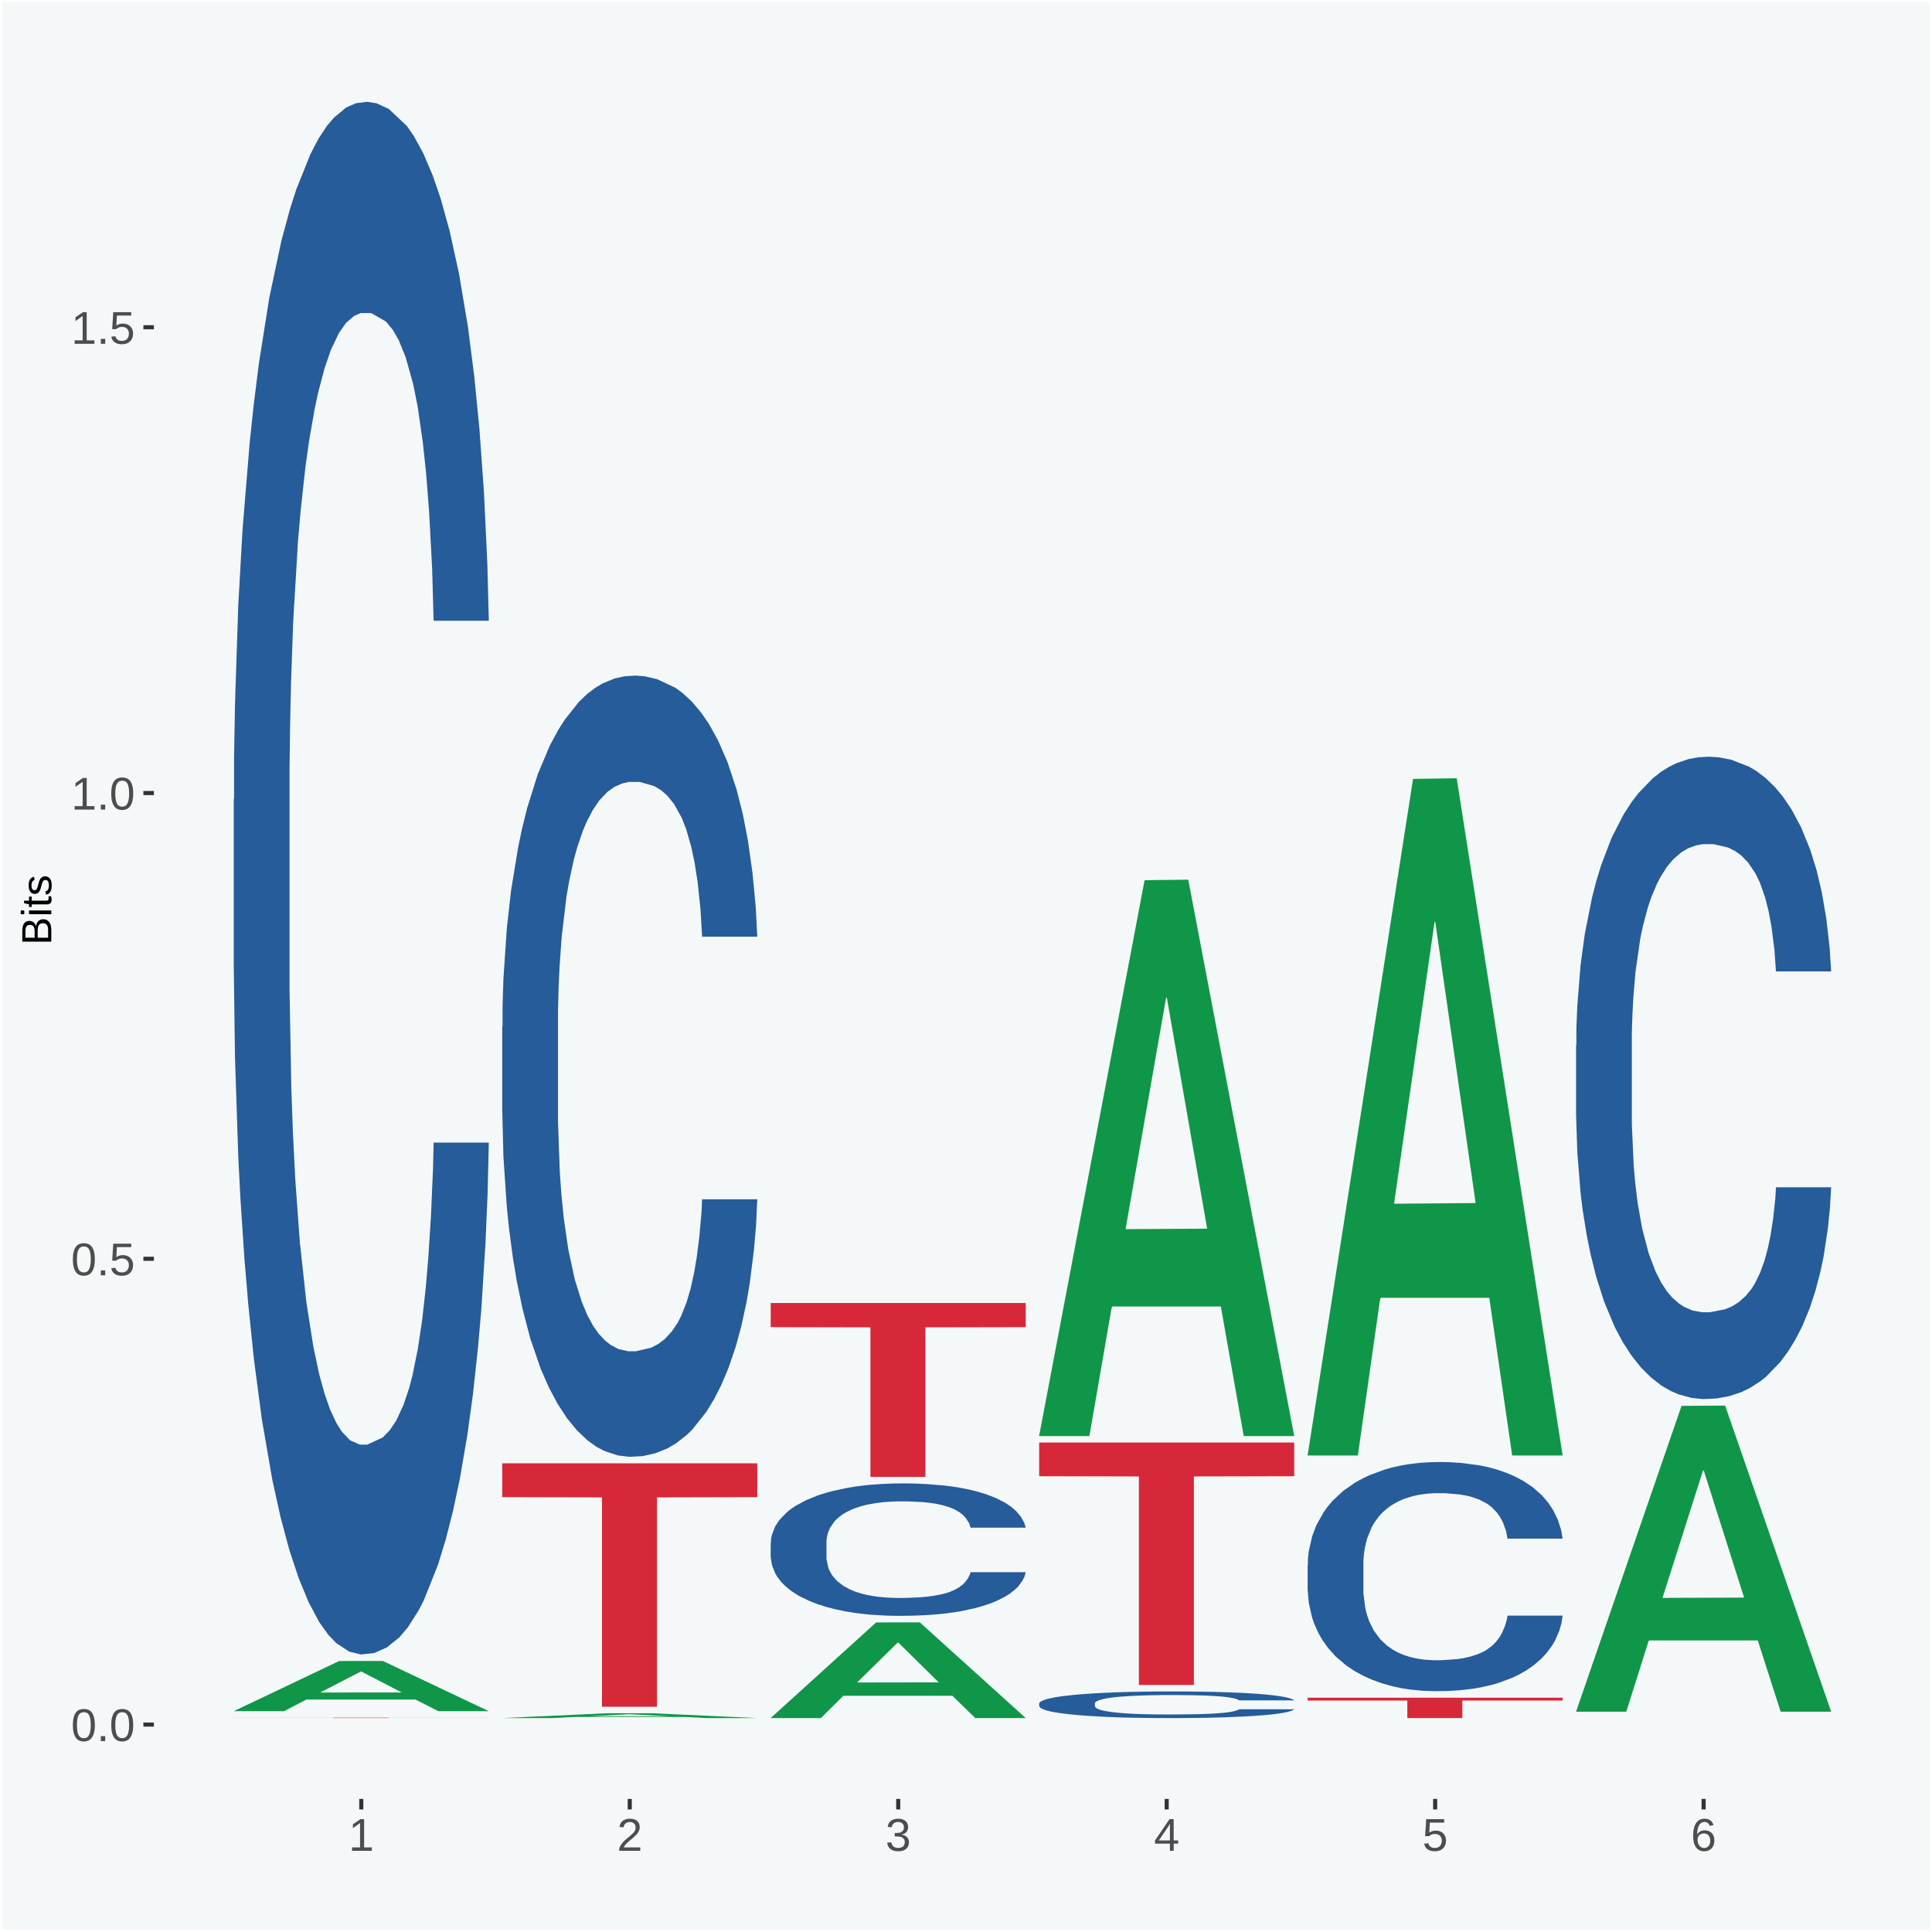 <?xml version="1.0" encoding="UTF-8"?>
<svg xmlns="http://www.w3.org/2000/svg" xmlns:xlink="http://www.w3.org/1999/xlink" width="504pt" height="504pt" viewBox="0 0 504 504" version="1.1">
<defs>
<g>
<symbol overflow="visible" id="glyph0-0">
<path style="stroke:none;" d="M 0.406 0 L 0.406 -8 L 3.594 -8 L 3.594 0 Z M 0.797 -0.406 L 3.188 -0.406 L 3.188 -7.594 L 0.797 -7.594 Z M 0.797 -0.406 "/>
</symbol>
<symbol overflow="visible" id="glyph0-1">
<path style="stroke:none;" d="M 6.203 -4.125 C 6.203 -3.332 6.125 -2.664 5.969 -2.125 C 5.82 -1.582 5.617 -1.145 5.359 -0.812 C 5.098 -0.477 4.789 -0.238 4.438 -0.094 C 4.094 0.051 3.723 0.125 3.328 0.125 C 2.922 0.125 2.539 0.051 2.188 -0.094 C 1.844 -0.238 1.539 -0.477 1.281 -0.812 C 1.031 -1.145 0.832 -1.582 0.688 -2.125 C 0.539 -2.664 0.469 -3.332 0.469 -4.125 C 0.469 -4.957 0.539 -5.645 0.688 -6.188 C 0.832 -6.738 1.035 -7.176 1.297 -7.5 C 1.555 -7.82 1.859 -8.047 2.203 -8.172 C 2.555 -8.305 2.941 -8.375 3.359 -8.375 C 3.754 -8.375 4.125 -8.305 4.469 -8.172 C 4.812 -8.047 5.113 -7.82 5.375 -7.5 C 5.633 -7.176 5.836 -6.738 5.984 -6.188 C 6.129 -5.645 6.203 -4.957 6.203 -4.125 Z M 5.141 -4.125 C 5.141 -4.781 5.098 -5.328 5.016 -5.766 C 4.941 -6.203 4.828 -6.551 4.672 -6.812 C 4.516 -7.07 4.328 -7.254 4.109 -7.359 C 3.891 -7.473 3.641 -7.531 3.359 -7.531 C 3.055 -7.531 2.789 -7.473 2.562 -7.359 C 2.344 -7.254 2.156 -7.07 2 -6.812 C 1.844 -6.551 1.723 -6.203 1.641 -5.766 C 1.566 -5.328 1.531 -4.781 1.531 -4.125 C 1.531 -3.5 1.57 -2.969 1.656 -2.531 C 1.738 -2.094 1.852 -1.742 2 -1.484 C 2.156 -1.223 2.344 -1.035 2.562 -0.922 C 2.789 -0.805 3.047 -0.75 3.328 -0.75 C 3.609 -0.75 3.859 -0.805 4.078 -0.922 C 4.305 -1.035 4.492 -1.223 4.641 -1.484 C 4.797 -1.742 4.914 -2.094 5 -2.531 C 5.094 -2.969 5.141 -3.5 5.141 -4.125 Z M 5.141 -4.125 "/>
</symbol>
<symbol overflow="visible" id="glyph0-2">
<path style="stroke:none;" d="M 1.094 0 L 1.094 -1.281 L 2.234 -1.281 L 2.234 0 Z M 1.094 0 "/>
</symbol>
<symbol overflow="visible" id="glyph0-3">
<path style="stroke:none;" d="M 6.172 -2.688 C 6.172 -2.27 6.109 -1.891 5.984 -1.547 C 5.859 -1.203 5.672 -0.906 5.422 -0.656 C 5.18 -0.414 4.879 -0.223 4.516 -0.078 C 4.148 0.055 3.723 0.125 3.234 0.125 C 2.805 0.125 2.43 0.07 2.109 -0.031 C 1.785 -0.133 1.508 -0.273 1.281 -0.453 C 1.062 -0.629 0.883 -0.836 0.75 -1.078 C 0.625 -1.316 0.535 -1.57 0.484 -1.844 L 1.547 -1.969 C 1.586 -1.812 1.645 -1.66 1.719 -1.516 C 1.801 -1.367 1.91 -1.238 2.047 -1.125 C 2.18 -1.008 2.348 -0.914 2.547 -0.844 C 2.742 -0.781 2.984 -0.75 3.266 -0.75 C 3.535 -0.75 3.781 -0.789 4 -0.875 C 4.227 -0.957 4.422 -1.078 4.578 -1.234 C 4.734 -1.398 4.852 -1.602 4.938 -1.844 C 5.031 -2.082 5.078 -2.359 5.078 -2.672 C 5.078 -2.922 5.035 -3.148 4.953 -3.359 C 4.867 -3.578 4.75 -3.766 4.594 -3.922 C 4.445 -4.078 4.258 -4.195 4.031 -4.281 C 3.812 -4.363 3.562 -4.406 3.281 -4.406 C 3.113 -4.406 2.953 -4.391 2.797 -4.359 C 2.648 -4.328 2.516 -4.285 2.391 -4.234 C 2.266 -4.18 2.148 -4.117 2.047 -4.047 C 1.941 -3.973 1.844 -3.895 1.75 -3.812 L 0.719 -3.812 L 1 -8.25 L 5.688 -8.25 L 5.688 -7.359 L 1.953 -7.359 L 1.797 -4.734 C 1.984 -4.879 2.219 -5.004 2.5 -5.109 C 2.781 -5.211 3.113 -5.266 3.5 -5.266 C 3.914 -5.266 4.285 -5.203 4.609 -5.078 C 4.941 -4.953 5.223 -4.773 5.453 -4.547 C 5.68 -4.316 5.859 -4.047 5.984 -3.734 C 6.109 -3.422 6.172 -3.07 6.172 -2.688 Z M 6.172 -2.688 "/>
</symbol>
<symbol overflow="visible" id="glyph0-4">
<path style="stroke:none;" d="M 0.922 0 L 0.922 -0.891 L 3.016 -0.891 L 3.016 -7.25 L 1.156 -5.922 L 1.156 -6.922 L 3.109 -8.25 L 4.078 -8.25 L 4.078 -0.891 L 6.094 -0.891 L 6.094 0 Z M 0.922 0 "/>
</symbol>
<symbol overflow="visible" id="glyph0-5">
<path style="stroke:none;" d="M 0.609 0 L 0.609 -0.75 C 0.805 -1.207 1.047 -1.609 1.328 -1.953 C 1.617 -2.305 1.922 -2.625 2.234 -2.906 C 2.555 -3.188 2.867 -3.445 3.172 -3.688 C 3.484 -3.938 3.766 -4.18 4.016 -4.422 C 4.266 -4.66 4.469 -4.91 4.625 -5.172 C 4.781 -5.441 4.859 -5.742 4.859 -6.078 C 4.859 -6.316 4.82 -6.523 4.75 -6.703 C 4.676 -6.879 4.57 -7.023 4.438 -7.141 C 4.312 -7.266 4.156 -7.359 3.969 -7.422 C 3.781 -7.484 3.578 -7.516 3.359 -7.516 C 3.141 -7.516 2.938 -7.484 2.75 -7.422 C 2.57 -7.367 2.41 -7.281 2.266 -7.156 C 2.117 -7.039 2 -6.895 1.906 -6.719 C 1.812 -6.551 1.754 -6.352 1.734 -6.125 L 0.656 -6.219 C 0.688 -6.508 0.766 -6.785 0.891 -7.047 C 1.023 -7.316 1.203 -7.551 1.422 -7.75 C 1.648 -7.945 1.922 -8.098 2.234 -8.203 C 2.555 -8.316 2.93 -8.375 3.359 -8.375 C 3.766 -8.375 4.125 -8.328 4.438 -8.234 C 4.758 -8.141 5.031 -7.992 5.25 -7.797 C 5.477 -7.609 5.648 -7.375 5.766 -7.094 C 5.879 -6.812 5.938 -6.488 5.938 -6.125 C 5.938 -5.844 5.883 -5.578 5.781 -5.328 C 5.688 -5.078 5.555 -4.836 5.391 -4.609 C 5.223 -4.379 5.031 -4.16 4.812 -3.953 C 4.594 -3.742 4.363 -3.535 4.125 -3.328 C 3.895 -3.129 3.656 -2.93 3.406 -2.734 C 3.164 -2.535 2.938 -2.336 2.719 -2.141 C 2.508 -1.941 2.32 -1.738 2.156 -1.531 C 1.988 -1.332 1.859 -1.117 1.766 -0.891 L 6.078 -0.891 L 6.078 0 Z M 0.609 0 "/>
</symbol>
<symbol overflow="visible" id="glyph0-6">
<path style="stroke:none;" d="M 6.141 -2.281 C 6.141 -1.906 6.078 -1.566 5.953 -1.266 C 5.836 -0.973 5.66 -0.723 5.422 -0.516 C 5.18 -0.305 4.883 -0.145 4.531 -0.031 C 4.188 0.07 3.789 0.125 3.344 0.125 C 2.832 0.125 2.398 0.062 2.047 -0.062 C 1.703 -0.195 1.414 -0.367 1.188 -0.578 C 0.957 -0.785 0.785 -1.02 0.672 -1.281 C 0.566 -1.551 0.492 -1.832 0.453 -2.125 L 1.547 -2.219 C 1.578 -2 1.633 -1.801 1.719 -1.625 C 1.801 -1.445 1.914 -1.289 2.062 -1.156 C 2.207 -1.031 2.383 -0.93 2.594 -0.859 C 2.801 -0.785 3.051 -0.75 3.344 -0.75 C 3.875 -0.75 4.289 -0.879 4.594 -1.141 C 4.895 -1.41 5.047 -1.801 5.047 -2.312 C 5.047 -2.613 4.977 -2.859 4.844 -3.047 C 4.707 -3.234 4.539 -3.379 4.344 -3.484 C 4.145 -3.586 3.926 -3.656 3.688 -3.688 C 3.445 -3.727 3.227 -3.75 3.031 -3.75 L 2.438 -3.75 L 2.438 -4.656 L 3.016 -4.656 C 3.211 -4.656 3.414 -4.676 3.625 -4.719 C 3.844 -4.758 4.039 -4.832 4.219 -4.938 C 4.395 -5.051 4.539 -5.195 4.656 -5.375 C 4.77 -5.562 4.828 -5.797 4.828 -6.078 C 4.828 -6.523 4.695 -6.875 4.438 -7.125 C 4.188 -7.383 3.801 -7.516 3.281 -7.516 C 2.82 -7.516 2.445 -7.395 2.156 -7.156 C 1.875 -6.914 1.707 -6.578 1.656 -6.141 L 0.594 -6.234 C 0.633 -6.598 0.734 -6.91 0.891 -7.172 C 1.047 -7.441 1.242 -7.664 1.484 -7.844 C 1.734 -8.02 2.008 -8.148 2.312 -8.234 C 2.625 -8.328 2.953 -8.375 3.297 -8.375 C 3.754 -8.375 4.148 -8.316 4.484 -8.203 C 4.816 -8.086 5.086 -7.93 5.297 -7.734 C 5.516 -7.535 5.672 -7.301 5.766 -7.031 C 5.867 -6.77 5.922 -6.488 5.922 -6.188 C 5.922 -5.945 5.883 -5.723 5.812 -5.516 C 5.75 -5.305 5.645 -5.113 5.5 -4.938 C 5.363 -4.77 5.188 -4.625 4.969 -4.5 C 4.75 -4.383 4.488 -4.297 4.188 -4.234 L 4.188 -4.219 C 4.52 -4.176 4.805 -4.098 5.047 -3.984 C 5.297 -3.867 5.5 -3.723 5.656 -3.547 C 5.82 -3.379 5.941 -3.188 6.016 -2.969 C 6.098 -2.75 6.141 -2.52 6.141 -2.281 Z M 6.141 -2.281 "/>
</symbol>
<symbol overflow="visible" id="glyph0-7">
<path style="stroke:none;" d="M 5.156 -1.875 L 5.156 0 L 4.172 0 L 4.172 -1.875 L 0.281 -1.875 L 0.281 -2.688 L 4.062 -8.25 L 5.156 -8.25 L 5.156 -2.703 L 6.328 -2.703 L 6.328 -1.875 Z M 4.172 -7.062 C 4.16 -7.039 4.141 -7.004 4.109 -6.953 C 4.078 -6.898 4.039 -6.836 4 -6.766 C 3.957 -6.691 3.914 -6.617 3.875 -6.547 C 3.844 -6.473 3.812 -6.414 3.781 -6.375 L 1.656 -3.25 C 1.633 -3.219 1.602 -3.176 1.562 -3.125 C 1.531 -3.07 1.492 -3.02 1.453 -2.969 C 1.422 -2.914 1.383 -2.863 1.344 -2.812 C 1.301 -2.77 1.27 -2.734 1.25 -2.703 L 4.172 -2.703 Z M 4.172 -7.062 "/>
</symbol>
<symbol overflow="visible" id="glyph0-8">
<path style="stroke:none;" d="M 6.141 -2.703 C 6.141 -2.285 6.082 -1.906 5.969 -1.562 C 5.852 -1.219 5.68 -0.922 5.453 -0.672 C 5.234 -0.422 4.957 -0.223 4.625 -0.078 C 4.289 0.055 3.91 0.125 3.484 0.125 C 3.004 0.125 2.582 0.031 2.219 -0.156 C 1.863 -0.344 1.566 -0.609 1.328 -0.953 C 1.086 -1.297 0.906 -1.719 0.781 -2.219 C 0.664 -2.727 0.609 -3.301 0.609 -3.938 C 0.609 -4.676 0.676 -5.32 0.812 -5.875 C 0.945 -6.426 1.141 -6.883 1.391 -7.25 C 1.648 -7.625 1.961 -7.906 2.328 -8.094 C 2.691 -8.281 3.102 -8.375 3.562 -8.375 C 3.844 -8.375 4.102 -8.344 4.344 -8.281 C 4.594 -8.227 4.816 -8.133 5.016 -8 C 5.223 -7.875 5.398 -7.703 5.547 -7.484 C 5.703 -7.273 5.828 -7.016 5.922 -6.703 L 4.906 -6.516 C 4.801 -6.867 4.629 -7.125 4.391 -7.281 C 4.148 -7.445 3.867 -7.531 3.547 -7.531 C 3.266 -7.531 3.004 -7.457 2.766 -7.312 C 2.535 -7.176 2.336 -6.973 2.172 -6.703 C 2.004 -6.43 1.875 -6.086 1.781 -5.672 C 1.695 -5.266 1.656 -4.789 1.656 -4.25 C 1.852 -4.602 2.125 -4.875 2.469 -5.062 C 2.812 -5.25 3.207 -5.344 3.656 -5.344 C 4.031 -5.344 4.367 -5.281 4.672 -5.156 C 4.984 -5.031 5.25 -4.852 5.469 -4.625 C 5.688 -4.406 5.852 -4.129 5.969 -3.797 C 6.082 -3.473 6.141 -3.109 6.141 -2.703 Z M 5.078 -2.656 C 5.078 -2.938 5.039 -3.191 4.969 -3.422 C 4.895 -3.66 4.785 -3.859 4.641 -4.016 C 4.504 -4.18 4.332 -4.305 4.125 -4.391 C 3.926 -4.484 3.688 -4.531 3.406 -4.531 C 3.219 -4.531 3.023 -4.5 2.828 -4.438 C 2.629 -4.383 2.453 -4.289 2.297 -4.156 C 2.141 -4.031 2.008 -3.863 1.906 -3.656 C 1.812 -3.457 1.766 -3.207 1.766 -2.906 C 1.766 -2.602 1.801 -2.316 1.875 -2.047 C 1.957 -1.785 2.07 -1.555 2.219 -1.359 C 2.363 -1.172 2.539 -1.02 2.75 -0.906 C 2.957 -0.789 3.191 -0.734 3.453 -0.734 C 3.703 -0.734 3.926 -0.773 4.125 -0.859 C 4.332 -0.953 4.504 -1.082 4.641 -1.25 C 4.785 -1.414 4.895 -1.613 4.969 -1.844 C 5.039 -2.082 5.078 -2.352 5.078 -2.656 Z M 5.078 -2.656 "/>
</symbol>
<symbol overflow="visible" id="glyph1-0">
<path style="stroke:none;" d="M 0 -0.359 L -7.328 -0.359 L -7.328 -3.281 L 0 -3.281 Z M -0.359 -0.734 L -0.359 -2.922 L -6.969 -2.922 L -6.969 -0.734 Z M -0.359 -0.734 "/>
</symbol>
<symbol overflow="visible" id="glyph1-1">
<path style="stroke:none;" d="M -2.125 -6.75 C -1.75 -6.75 -1.426 -6.676 -1.156 -6.531 C -0.883 -6.383 -0.66 -6.18 -0.484 -5.922 C -0.316 -5.672 -0.191 -5.375 -0.109 -5.031 C -0.035 -4.695 0 -4.344 0 -3.969 L 0 -0.906 L -7.562 -0.906 L -7.562 -3.656 C -7.562 -4.07 -7.523 -4.441 -7.453 -4.766 C -7.391 -5.098 -7.281 -5.379 -7.125 -5.609 C -6.977 -5.836 -6.789 -6.008 -6.562 -6.125 C -6.332 -6.25 -6.055 -6.312 -5.734 -6.312 C -5.523 -6.312 -5.328 -6.281 -5.141 -6.219 C -4.953 -6.164 -4.781 -6.078 -4.625 -5.953 C -4.477 -5.836 -4.348 -5.688 -4.234 -5.5 C -4.129 -5.32 -4.047 -5.113 -3.984 -4.875 C -3.953 -5.176 -3.883 -5.441 -3.781 -5.672 C -3.676 -5.91 -3.539 -6.109 -3.375 -6.266 C -3.219 -6.43 -3.031 -6.551 -2.812 -6.625 C -2.602 -6.707 -2.375 -6.75 -2.125 -6.75 Z M -5.609 -5.281 C -6.016 -5.281 -6.305 -5.141 -6.484 -4.859 C -6.66 -4.586 -6.75 -4.188 -6.75 -3.656 L -6.75 -1.922 L -4.344 -1.922 L -4.344 -3.656 C -4.344 -3.957 -4.375 -4.211 -4.438 -4.422 C -4.5 -4.629 -4.582 -4.797 -4.688 -4.922 C -4.801 -5.047 -4.93 -5.133 -5.078 -5.188 C -5.234 -5.25 -5.41 -5.281 -5.609 -5.281 Z M -2.219 -5.719 C -2.457 -5.719 -2.66 -5.672 -2.828 -5.578 C -2.992 -5.492 -3.129 -5.367 -3.234 -5.203 C -3.348 -5.047 -3.426 -4.848 -3.469 -4.609 C -3.52 -4.379 -3.547 -4.125 -3.547 -3.844 L -3.547 -1.922 L -0.828 -1.922 L -0.828 -3.922 C -0.828 -4.18 -0.848 -4.422 -0.891 -4.641 C -0.93 -4.859 -1.004 -5.047 -1.109 -5.203 C -1.211 -5.367 -1.352 -5.492 -1.531 -5.578 C -1.719 -5.672 -1.945 -5.719 -2.219 -5.719 Z M -2.219 -5.719 "/>
</symbol>
<symbol overflow="visible" id="glyph1-2">
<path style="stroke:none;" d="M -7.047 -0.734 L -7.969 -0.734 L -7.969 -1.703 L -7.047 -1.703 Z M 0 -0.734 L -5.812 -0.734 L -5.812 -1.703 L 0 -1.703 Z M 0 -0.734 "/>
</symbol>
<symbol overflow="visible" id="glyph1-3">
<path style="stroke:none;" d="M -0.047 -2.969 C -0.004 -2.82 0.023 -2.672 0.047 -2.516 C 0.078 -2.367 0.094 -2.195 0.094 -2 C 0.094 -1.227 -0.348 -0.844 -1.234 -0.844 L -5.109 -0.844 L -5.109 -0.172 L -5.812 -0.172 L -5.812 -0.875 L -7.109 -1.156 L -7.109 -1.812 L -5.812 -1.812 L -5.812 -2.875 L -5.109 -2.875 L -5.109 -1.812 L -1.438 -1.812 C -1.156 -1.812 -0.957 -1.852 -0.844 -1.938 C -0.738 -2.031 -0.688 -2.191 -0.688 -2.422 C -0.688 -2.516 -0.691 -2.602 -0.703 -2.688 C -0.711 -2.77 -0.727 -2.863 -0.75 -2.969 Z M -0.047 -2.969 "/>
</symbol>
<symbol overflow="visible" id="glyph1-4">
<path style="stroke:none;" d="M -1.609 -5.109 C -1.336 -5.109 -1.094 -5.051 -0.875 -4.938 C -0.664 -4.832 -0.488 -4.68 -0.344 -4.484 C -0.195 -4.285 -0.082 -4.039 0 -3.75 C 0.07 -3.457 0.109 -3.125 0.109 -2.75 C 0.109 -2.406 0.082 -2.098 0.031 -1.828 C -0.02 -1.555 -0.102 -1.316 -0.219 -1.109 C -0.332 -0.91 -0.484 -0.742 -0.672 -0.609 C -0.859 -0.473 -1.086 -0.375 -1.359 -0.312 L -1.531 -1.156 C -1.219 -1.238 -0.988 -1.41 -0.844 -1.672 C -0.695 -1.93 -0.625 -2.289 -0.625 -2.75 C -0.625 -2.957 -0.641 -3.145 -0.672 -3.312 C -0.703 -3.488 -0.75 -3.641 -0.812 -3.766 C -0.883 -3.891 -0.977 -3.984 -1.094 -4.047 C -1.207 -4.117 -1.352 -4.156 -1.531 -4.156 C -1.707 -4.156 -1.848 -4.113 -1.953 -4.031 C -2.066 -3.957 -2.16 -3.844 -2.234 -3.688 C -2.316 -3.539 -2.383 -3.363 -2.438 -3.156 C -2.5 -2.945 -2.562 -2.719 -2.625 -2.469 C -2.688 -2.238 -2.754 -2.008 -2.828 -1.781 C -2.898 -1.551 -3 -1.344 -3.125 -1.156 C -3.25 -0.969 -3.398 -0.816 -3.578 -0.703 C -3.766 -0.586 -4 -0.531 -4.281 -0.531 C -4.812 -0.531 -5.211 -0.719 -5.484 -1.094 C -5.766 -1.477 -5.906 -2.031 -5.906 -2.75 C -5.906 -3.395 -5.789 -3.906 -5.562 -4.281 C -5.332 -4.656 -4.973 -4.895 -4.484 -5 L -4.375 -4.125 C -4.52 -4.094 -4.645 -4.035 -4.75 -3.953 C -4.852 -3.867 -4.938 -3.766 -5 -3.641 C -5.062 -3.516 -5.102 -3.375 -5.125 -3.219 C -5.156 -3.07 -5.172 -2.914 -5.172 -2.75 C -5.172 -2.312 -5.102 -1.988 -4.969 -1.781 C -4.844 -1.582 -4.645 -1.484 -4.375 -1.484 C -4.219 -1.484 -4.086 -1.52 -3.984 -1.594 C -3.879 -1.664 -3.789 -1.77 -3.719 -1.906 C -3.656 -2.051 -3.598 -2.219 -3.547 -2.406 C -3.492 -2.602 -3.438 -2.816 -3.375 -3.047 C -3.332 -3.203 -3.289 -3.359 -3.25 -3.516 C -3.207 -3.68 -3.156 -3.836 -3.094 -3.984 C -3.031 -4.141 -2.957 -4.285 -2.875 -4.422 C -2.789 -4.555 -2.688 -4.672 -2.562 -4.766 C -2.445 -4.867 -2.312 -4.953 -2.156 -5.016 C -2 -5.078 -1.816 -5.109 -1.609 -5.109 Z M -1.609 -5.109 "/>
</symbol>
</g>
<clipPath id="clip1">
  <path d="M 40.148 5.48 L 498.52 5.48 L 498.52 469.281 L 40.148 469.281 Z M 40.148 5.48 "/>
</clipPath>
</defs>
<g id="surface1">
<rect x="0" y="0" width="504" height="504" style="fill:rgb(96.078%,97.255%,97.647%);fill-opacity:1;stroke:none;"/>
<path style="fill:none;stroke-width:1.07;stroke-linecap:round;stroke-linejoin:round;stroke:rgb(100%,100%,100%);stroke-opacity:1;stroke-miterlimit:10;" d="M 0 0 L 504 0 L 504 504 L 0 504 Z M 0 0 " transform="matrix(1,0,0,-1,0,504)"/>
<g clip-path="url(#clip1)" clip-rule="nonzero">
<path style=" stroke:none;fill-rule:nonzero;fill:rgb(96.078%,97.255%,97.647%);fill-opacity:1;" d="M 40.148 469.281 L 498.52 469.281 L 498.52 5.48 L 40.148 5.48 Z M 40.148 469.281 "/>
</g>
<path style=" stroke:none;fill-rule:nonzero;fill:rgb(6.274%,58.824%,28.235%);fill-opacity:1;" d="M 60.98 446.379 L 61.051 446.359 L 88.488 433.301 L 99.871 433.289 L 127.52 446.398 L 114.352 446.398 L 108.379 443.352 L 80.051 443.352 L 79.852 443.398 L 74.078 446.398 L 60.98 446.398 L 60.98 446.379 L 83.621 441.531 L 104.809 441.512 L 94.32 436.09 L 94.18 436.059 L 94.039 436.102 L 83.551 441.512 L 83.621 441.531 Z M 60.98 446.379 "/>
<path style=" stroke:none;fill-rule:nonzero;fill:rgb(14.51%,36.078%,60.001%);fill-opacity:1;" d="M 60.98 208.551 L 61.059 208.18 L 61.059 197.82 L 61.301 183.77 L 62.16 157.871 L 63.262 138.27 L 65.148 115.34 L 66.172 105.719 L 67.512 94.988 L 70.262 77.609 L 73.41 62.809 L 75.609 54.672 L 77.262 49.488 L 80.961 40.25 L 83.078 36.18 L 85.281 32.852 L 87.172 30.629 L 90.32 28.039 L 92.828 26.93 L 95.738 26.559 L 98.18 26.93 L 101.41 28.41 L 106.129 32.852 L 107.93 35.441 L 110.371 39.879 L 112.891 45.801 L 114.93 51.711 L 117.289 60.219 L 119.73 71.32 L 122.09 85.371 L 123.738 98.32 L 125.078 112.012 L 126.262 128.648 L 127.121 146.781 L 127.52 161.941 L 113.121 161.941 L 112.73 148.262 L 111.941 133.461 L 111.16 123.469 L 110.289 115.34 L 108.961 106.09 L 107.781 100.172 L 105.809 93.141 L 104 88.699 L 102.512 86.109 L 100.699 83.898 L 96.852 81.68 L 94.09 81.68 L 92.359 82.422 L 90.238 84.27 L 88.43 86.852 L 86.309 91.289 L 84.66 96.102 L 83 102.391 L 82.059 106.828 L 80.641 114.969 L 79.699 121.621 L 78.441 133.09 L 77.73 141.23 L 76.48 162.309 L 75.93 177.852 L 75.691 188.578 L 75.531 200.41 L 75.531 258.121 L 76 284.012 L 76.398 295.109 L 77.031 307.68 L 78.211 323.961 L 79.941 339.859 L 81.75 351.328 L 83.238 358.359 L 84.66 363.539 L 86.07 367.609 L 87.801 371.309 L 89.219 373.52 L 91.34 375.738 L 93.859 376.852 L 95.82 376.852 L 99.828 375 L 101.641 373.148 L 103.371 370.57 L 105.262 366.5 L 106.75 362.059 L 107.621 358.73 L 109.031 351.699 L 110.141 344.301 L 111.078 335.801 L 111.711 328.398 L 112.422 317.301 L 112.969 304.719 L 113.121 298.07 L 127.52 298.07 L 127.199 311.379 L 126.648 324.328 L 125.551 341.711 L 124.68 351.699 L 123.352 363.91 L 121.93 374.262 L 119.969 385.73 L 118.16 394.238 L 116.27 401.641 L 114.23 408.289 L 110.531 417.539 L 109.191 420.129 L 106.359 424.57 L 104.16 427.16 L 100.93 429.75 L 97.629 431.23 L 94.172 431.602 L 91.102 430.859 L 87.719 428.641 L 85.602 426.422 L 83.238 423.09 L 80.488 417.91 L 77.891 411.621 L 75.449 404.23 L 73.172 395.719 L 71.051 386.102 L 68.301 370.199 L 66.25 354.66 L 64.762 340.23 L 63.738 328.031 L 62.711 312.488 L 62.16 301.762 L 61.301 275.871 L 60.98 251.828 Z M 60.98 208.551 "/>
<path style=" stroke:none;fill-rule:nonzero;fill:rgb(83.922%,15.686%,22.353%);fill-opacity:1;" d="M 60.98 448.09 L 127.52 448.09 L 127.52 448.109 L 101.34 448.109 L 101.34 448.191 L 87 448.191 L 87 448.109 L 60.98 448.109 Z M 60.98 448.09 "/>
<path style=" stroke:none;fill-rule:nonzero;fill:rgb(6.274%,58.824%,28.235%);fill-opacity:1;" d="M 131.02 448.191 L 131.09 448.191 L 158.52 446.93 L 169.91 446.93 L 197.551 448.191 L 184.379 448.191 L 178.41 447.898 L 149.879 447.898 L 144.121 448.191 L 131.02 448.191 L 153.648 447.719 L 174.852 447.719 L 164.352 447.199 L 164.078 447.199 L 153.578 447.719 L 153.648 447.719 Z M 131.02 448.191 "/>
<path style=" stroke:none;fill-rule:nonzero;fill:rgb(14.51%,36.078%,60.001%);fill-opacity:1;" d="M 131.02 267.809 L 131.102 267.629 L 131.102 262.422 L 131.328 255.34 L 132.199 242.32 L 133.301 232.449 L 135.191 220.91 L 136.211 216.07 L 137.551 210.68 L 140.301 201.93 L 143.441 194.48 L 145.648 190.391 L 147.301 187.781 L 150.988 183.129 L 153.121 181.078 L 155.32 179.41 L 157.211 178.289 L 160.352 176.988 L 162.871 176.43 L 165.781 176.238 L 168.219 176.43 L 171.441 177.18 L 176.16 179.41 L 177.969 180.711 L 180.41 182.949 L 182.922 185.922 L 184.969 188.898 L 187.328 193.18 L 189.762 198.762 L 192.121 205.84 L 193.77 212.352 L 195.109 219.238 L 196.289 227.609 L 197.16 236.73 L 197.551 244.359 L 183.16 244.359 L 182.762 237.48 L 181.98 230.031 L 181.191 225.012 L 180.328 220.91 L 178.988 216.262 L 177.809 213.281 L 175.84 209.75 L 174.039 207.512 L 172.539 206.211 L 170.73 205.09 L 166.879 203.98 L 164.129 203.98 L 162.398 204.352 L 160.27 205.281 L 158.461 206.578 L 156.34 208.809 L 154.691 211.23 L 153.039 214.398 L 152.09 216.629 L 150.68 220.73 L 149.73 224.078 L 148.48 229.852 L 147.77 233.941 L 146.512 244.551 L 145.961 252.371 L 145.719 257.762 L 145.57 263.719 L 145.57 292.75 L 146.039 305.781 L 146.43 311.359 L 147.059 317.691 L 148.238 325.879 L 149.969 333.879 L 151.781 339.648 L 153.27 343.191 L 154.691 345.801 L 156.102 347.84 L 157.84 349.699 L 159.25 350.82 L 161.371 351.941 L 163.891 352.5 L 165.859 352.5 L 169.871 351.57 L 171.68 350.629 L 173.41 349.328 L 175.289 347.281 L 176.789 345.051 L 177.648 343.379 L 179.07 339.84 L 180.172 336.121 L 181.109 331.84 L 181.738 328.109 L 182.449 322.531 L 183 316.199 L 183.16 312.852 L 197.551 312.852 L 197.238 319.551 L 196.68 326.07 L 195.578 334.809 L 194.719 339.84 L 193.379 345.98 L 191.969 351.191 L 190 356.961 L 188.191 361.238 L 186.301 364.969 L 184.262 368.32 L 180.559 372.969 L 179.23 374.27 L 176.391 376.5 L 174.191 377.809 L 170.969 379.109 L 167.672 379.852 L 164.211 380.039 L 161.141 379.672 L 157.762 378.551 L 155.629 377.441 L 153.27 375.762 L 150.52 373.148 L 147.93 369.988 L 145.488 366.27 L 143.211 361.988 L 141.078 357.148 L 138.328 349.148 L 136.289 341.328 L 134.789 334.07 L 133.77 327.93 L 132.75 320.109 L 132.199 314.711 L 131.328 301.691 L 131.02 289.59 Z M 131.02 267.809 "/>
<path style=" stroke:none;fill-rule:nonzero;fill:rgb(83.922%,15.686%,22.353%);fill-opacity:1;" d="M 131.02 381.73 L 197.551 381.73 L 197.551 390.559 L 171.379 390.621 L 171.379 445.238 L 157.031 445.238 L 157.031 390.621 L 131.02 390.559 Z M 131.02 381.73 "/>
<path style=" stroke:none;fill-rule:nonzero;fill:rgb(6.274%,58.824%,28.235%);fill-opacity:1;" d="M 201.051 448.148 L 201.121 448.121 L 228.559 423.238 L 239.941 423.219 L 267.578 448.191 L 254.41 448.191 L 248.449 442.379 L 220.121 442.379 L 219.91 442.469 L 214.148 448.191 L 201.051 448.191 L 201.051 448.148 L 223.691 438.91 L 244.879 438.879 L 234.391 428.539 L 234.25 428.5 L 234.109 428.57 L 223.621 438.879 L 223.691 438.91 Z M 201.051 448.148 "/>
<path style=" stroke:none;fill-rule:nonzero;fill:rgb(14.51%,36.078%,60.001%);fill-opacity:1;" d="M 201.051 402.5 L 201.129 402.469 L 201.129 401.578 L 201.371 400.379 L 202.23 398.172 L 203.328 396.5 L 205.219 394.539 L 206.238 393.719 L 207.578 392.809 L 210.328 391.328 L 213.48 390.059 L 215.68 389.371 L 217.328 388.93 L 221.031 388.141 L 223.148 387.789 L 225.352 387.512 L 227.238 387.32 L 230.391 387.102 L 232.898 387 L 235.809 386.969 L 238.25 387 L 241.469 387.129 L 246.191 387.512 L 248 387.73 L 250.441 388.109 L 252.961 388.609 L 255 389.121 L 257.359 389.84 L 259.801 390.789 L 262.16 391.988 L 263.809 393.09 L 265.148 394.262 L 266.328 395.68 L 267.191 397.23 L 267.578 398.52 L 253.191 398.52 L 252.801 397.352 L 252.012 396.09 L 251.23 395.238 L 250.359 394.539 L 249.02 393.762 L 247.84 393.25 L 245.879 392.648 L 244.07 392.27 L 242.578 392.051 L 240.77 391.859 L 236.91 391.672 L 234.16 391.672 L 232.43 391.738 L 230.309 391.891 L 228.5 392.109 L 226.371 392.488 L 224.719 392.898 L 223.07 393.441 L 222.129 393.82 L 220.711 394.512 L 219.77 395.078 L 218.512 396.059 L 217.801 396.75 L 216.539 398.551 L 215.988 399.879 L 215.762 400.789 L 215.602 401.801 L 215.602 406.73 L 216.07 408.93 L 216.469 409.879 L 217.09 410.949 L 218.27 412.34 L 220 413.699 L 221.809 414.68 L 223.309 415.281 L 224.719 415.719 L 226.141 416.07 L 227.871 416.379 L 229.281 416.57 L 231.41 416.762 L 233.922 416.859 L 235.891 416.859 L 239.898 416.699 L 241.711 416.539 L 243.441 416.32 L 245.328 415.969 L 246.82 415.59 L 247.691 415.309 L 249.102 414.711 L 250.199 414.078 L 251.148 413.352 L 251.781 412.719 L 252.48 411.77 L 253.031 410.699 L 253.191 410.129 L 267.578 410.129 L 267.27 411.27 L 266.719 412.371 L 265.621 413.859 L 264.75 414.711 L 263.422 415.75 L 262 416.629 L 260.031 417.609 L 258.23 418.34 L 256.34 418.969 L 254.289 419.539 L 250.602 420.328 L 249.262 420.551 L 246.43 420.93 L 244.23 421.148 L 241 421.371 L 237.699 421.488 L 234.238 421.531 L 231.172 421.461 L 227.789 421.27 L 225.672 421.078 L 223.309 420.801 L 220.559 420.359 L 217.961 419.82 L 215.52 419.191 L 213.238 418.461 L 211.121 417.641 L 208.371 416.289 L 206.32 414.961 L 204.828 413.73 L 203.801 412.691 L 202.781 411.359 L 202.23 410.449 L 201.371 408.238 L 201.051 406.191 Z M 201.051 402.5 "/>
<path style=" stroke:none;fill-rule:nonzero;fill:rgb(83.922%,15.686%,22.353%);fill-opacity:1;" d="M 201.051 339.91 L 267.578 339.91 L 267.578 346.211 L 241.41 346.262 L 241.41 385.281 L 227.07 385.281 L 227.07 346.262 L 201.051 346.211 Z M 201.051 339.91 "/>
<path style=" stroke:none;fill-rule:nonzero;fill:rgb(6.274%,58.824%,28.235%);fill-opacity:1;" d="M 271.09 374.34 L 271.148 374.211 L 298.59 229.621 L 309.98 229.48 L 337.621 374.621 L 324.449 374.621 L 318.48 340.82 L 290.148 340.82 L 289.949 341.371 L 284.191 374.621 L 271.09 374.621 L 271.09 374.34 L 293.719 320.648 L 314.91 320.52 L 304.422 260.422 L 304.281 260.148 L 304.148 260.551 L 293.648 320.52 L 293.719 320.648 Z M 271.09 374.34 "/>
<path style=" stroke:none;fill-rule:nonzero;fill:rgb(14.51%,36.078%,60.001%);fill-opacity:1;" d="M 271.09 444.371 L 271.16 444.359 L 271.16 444.18 L 271.398 443.941 L 272.27 443.5 L 273.371 443.16 L 275.25 442.77 L 276.281 442.602 L 277.609 442.422 L 280.371 442.121 L 283.512 441.871 L 285.711 441.73 L 287.359 441.641 L 291.059 441.48 L 293.18 441.41 L 295.391 441.352 L 297.27 441.32 L 300.422 441.27 L 302.941 441.25 L 308.281 441.25 L 311.512 441.281 L 316.23 441.352 L 318.039 441.398 L 320.469 441.48 L 322.988 441.578 L 325.031 441.68 L 327.391 441.82 L 329.828 442.012 L 332.191 442.262 L 333.84 442.48 L 335.18 442.711 L 336.359 443 L 337.219 443.309 L 337.621 443.57 L 323.23 443.57 L 322.828 443.328 L 322.051 443.078 L 321.262 442.91 L 320.391 442.77 L 319.059 442.609 L 317.879 442.512 L 315.91 442.391 L 314.102 442.309 L 312.609 442.27 L 310.801 442.23 L 306.949 442.191 L 304.191 442.191 L 302.461 442.199 L 300.34 442.238 L 298.531 442.281 L 296.41 442.359 L 294.762 442.441 L 293.109 442.551 L 292.16 442.621 L 290.75 442.762 L 289.801 442.879 L 288.539 443.07 L 287.84 443.211 L 286.578 443.578 L 286.031 443.84 L 285.789 444.031 L 285.629 444.23 L 285.629 445.219 L 286.109 445.66 L 286.5 445.852 L 287.129 446.07 L 288.309 446.352 L 290.039 446.621 L 291.852 446.82 L 293.34 446.941 L 294.762 447.031 L 296.172 447.102 L 297.898 447.16 L 299.32 447.199 L 301.441 447.238 L 303.961 447.25 L 305.922 447.25 L 309.941 447.219 L 311.738 447.191 L 313.469 447.148 L 315.359 447.078 L 316.859 447 L 317.719 446.941 L 319.141 446.82 L 320.238 446.699 L 321.18 446.551 L 321.809 446.422 L 322.52 446.23 L 323.07 446.02 L 323.23 445.898 L 337.621 445.898 L 337.301 446.129 L 336.75 446.352 L 335.648 446.648 L 334.789 446.82 L 333.449 447.031 L 332.031 447.211 L 330.07 447.41 L 328.262 447.551 L 326.371 447.68 L 324.328 447.789 L 320.629 447.949 L 319.289 448 L 316.461 448.07 L 314.262 448.121 L 311.039 448.16 L 307.73 448.191 L 304.27 448.191 L 301.211 448.18 L 297.82 448.141 L 295.699 448.102 L 293.34 448.051 L 290.59 447.961 L 287.988 447.852 L 285.559 447.719 L 283.281 447.578 L 281.148 447.41 L 278.398 447.141 L 276.352 446.871 L 274.859 446.629 L 273.84 446.422 L 272.82 446.148 L 272.27 445.969 L 271.398 445.52 L 271.09 445.109 Z M 271.09 444.371 "/>
<path style=" stroke:none;fill-rule:nonzero;fill:rgb(83.922%,15.686%,22.353%);fill-opacity:1;" d="M 271.09 376.309 L 337.621 376.309 L 337.621 385.102 L 311.449 385.16 L 311.449 439.551 L 297.102 439.551 L 297.102 385.16 L 271.09 385.102 Z M 271.09 376.309 "/>
<path style=" stroke:none;fill-rule:nonzero;fill:rgb(6.274%,58.824%,28.235%);fill-opacity:1;" d="M 341.121 379.371 L 341.191 379.199 L 368.621 203.191 L 380.012 203.02 L 407.648 379.699 L 394.48 379.699 L 388.512 338.559 L 360.191 338.559 L 359.98 339.219 L 354.219 379.699 L 341.121 379.699 L 341.121 379.371 L 363.75 314.012 L 384.949 313.84 L 374.449 240.68 L 374.32 240.352 L 374.18 240.852 L 363.691 313.84 L 363.75 314.012 Z M 341.121 379.371 "/>
<path style=" stroke:none;fill-rule:nonzero;fill:rgb(14.51%,36.078%,60.001%);fill-opacity:1;" d="M 341.121 408.262 L 341.199 408.199 L 341.199 406.672 L 341.43 404.602 L 342.301 400.781 L 343.398 397.879 L 345.289 394.5 L 346.309 393.078 L 347.648 391.488 L 350.398 388.93 L 353.539 386.738 L 355.75 385.539 L 357.398 384.781 L 361.09 383.41 L 363.219 382.809 L 365.422 382.32 L 367.309 381.988 L 370.449 381.609 L 372.969 381.449 L 375.879 381.391 L 378.32 381.449 L 381.539 381.672 L 386.262 382.32 L 388.07 382.699 L 390.512 383.359 L 393.02 384.23 L 395.07 385.109 L 397.43 386.359 L 399.871 388 L 402.23 390.078 L 403.879 391.988 L 405.211 394.012 L 406.391 396.461 L 407.262 399.141 L 407.648 401.379 L 393.262 401.379 L 392.871 399.359 L 392.078 397.172 L 391.289 395.699 L 390.43 394.5 L 389.09 393.129 L 387.91 392.262 L 385.949 391.219 L 384.141 390.57 L 382.641 390.18 L 380.828 389.859 L 376.98 389.531 L 374.23 389.531 L 372.5 389.641 L 370.371 389.91 L 368.57 390.289 L 366.441 390.949 L 364.789 391.66 L 363.141 392.59 L 362.199 393.238 L 360.781 394.441 L 359.84 395.43 L 358.578 397.121 L 357.871 398.32 L 356.609 401.43 L 356.059 403.73 L 355.828 405.309 L 355.672 407.059 L 355.672 415.57 L 356.141 419.398 L 356.531 421.039 L 357.16 422.891 L 358.34 425.289 L 360.07 427.641 L 361.879 429.328 L 363.379 430.371 L 364.789 431.141 L 366.211 431.738 L 367.941 432.281 L 369.352 432.609 L 371.48 432.941 L 373.988 433.102 L 375.961 433.102 L 379.969 432.828 L 381.781 432.559 L 383.512 432.172 L 385.398 431.57 L 386.891 430.922 L 387.75 430.43 L 389.172 429.391 L 390.27 428.301 L 391.219 427.039 L 391.84 425.949 L 392.551 424.309 L 393.102 422.449 L 393.262 421.469 L 407.648 421.469 L 407.34 423.441 L 406.789 425.352 L 405.691 427.922 L 404.82 429.391 L 403.48 431.191 L 402.07 432.719 L 400.102 434.41 L 398.289 435.672 L 396.41 436.762 L 394.359 437.738 L 390.66 439.109 L 389.328 439.488 L 386.5 440.148 L 384.289 440.531 L 381.07 440.91 L 377.77 441.129 L 374.309 441.18 L 371.238 441.07 L 367.859 440.75 L 365.73 440.422 L 363.379 439.93 L 360.621 439.16 L 358.031 438.238 L 355.59 437.141 L 353.309 435.891 L 351.191 434.469 L 348.43 432.121 L 346.391 429.828 L 344.891 427.699 L 343.871 425.891 L 342.852 423.602 L 342.301 422.02 L 341.43 418.199 L 341.121 414.648 Z M 341.121 408.262 "/>
<path style=" stroke:none;fill-rule:nonzero;fill:rgb(83.922%,15.686%,22.353%);fill-opacity:1;" d="M 341.121 442.879 L 407.648 442.879 L 407.648 443.621 L 381.48 443.621 L 381.48 448.191 L 367.129 448.191 L 367.129 443.621 L 341.121 443.621 Z M 341.121 442.879 "/>
<path style=" stroke:none;fill-rule:nonzero;fill:rgb(6.274%,58.824%,28.235%);fill-opacity:1;" d="M 411.148 446.379 L 411.219 446.309 L 438.66 366.75 L 450.039 366.672 L 477.691 446.531 L 464.52 446.531 L 458.551 427.941 L 430.219 427.941 L 430.02 428.238 L 424.25 446.531 L 411.148 446.531 L 411.148 446.379 L 433.789 416.84 L 454.98 416.762 L 444.488 383.691 L 444.352 383.539 L 444.211 383.77 L 433.719 416.762 L 433.789 416.84 Z M 411.148 446.379 "/>
<path style=" stroke:none;fill-rule:nonzero;fill:rgb(14.51%,36.078%,60.001%);fill-opacity:1;" d="M 411.148 272.699 L 411.23 272.539 L 411.23 268.262 L 411.469 262.441 L 412.328 251.73 L 413.43 243.621 L 415.32 234.129 L 416.34 230.148 L 417.68 225.719 L 420.43 218.52 L 423.578 212.398 L 425.781 209.031 L 427.43 206.891 L 431.129 203.07 L 433.25 201.379 L 435.449 200.012 L 437.34 199.09 L 440.488 198.02 L 443 197.559 L 445.91 197.398 L 448.352 197.559 L 451.578 198.172 L 456.289 200.012 L 458.102 201.078 L 460.539 202.91 L 463.059 205.359 L 465.102 207.809 L 467.461 211.328 L 469.898 215.922 L 472.262 221.738 L 473.91 227.09 L 475.25 232.762 L 476.43 239.641 L 477.289 247.141 L 477.691 253.41 L 463.289 253.41 L 462.898 247.75 L 462.109 241.629 L 461.328 237.5 L 460.461 234.129 L 459.129 230.309 L 457.949 227.859 L 455.98 224.949 L 454.172 223.109 L 452.68 222.039 L 450.871 221.121 L 447.012 220.211 L 444.262 220.211 L 442.531 220.512 L 440.41 221.281 L 438.602 222.352 L 436.48 224.191 L 434.82 226.172 L 433.172 228.781 L 432.23 230.609 L 430.809 233.98 L 429.871 236.73 L 428.609 241.48 L 427.898 244.84 L 426.648 253.57 L 426.102 260 L 425.859 264.43 L 425.699 269.328 L 425.699 293.199 L 426.172 303.922 L 426.57 308.512 L 427.199 313.711 L 428.379 320.441 L 430.109 327.02 L 431.922 331.77 L 433.41 334.68 L 434.82 336.82 L 436.238 338.5 L 437.969 340.031 L 439.391 340.949 L 441.512 341.871 L 444.031 342.328 L 445.988 342.328 L 450 341.559 L 451.809 340.801 L 453.539 339.73 L 455.43 338.039 L 456.922 336.211 L 457.789 334.828 L 459.199 331.922 L 460.309 328.859 L 461.25 325.34 L 461.879 322.281 L 462.59 317.691 L 463.141 312.488 L 463.289 309.73 L 477.691 309.73 L 477.371 315.238 L 476.82 320.602 L 475.719 327.789 L 474.852 331.922 L 473.52 336.969 L 472.102 341.262 L 470.141 346 L 468.328 349.52 L 466.441 352.578 L 464.391 355.34 L 460.699 359.16 L 459.359 360.23 L 456.531 362.07 L 454.328 363.141 L 451.102 364.211 L 447.801 364.82 L 444.34 364.98 L 441.27 364.672 L 437.891 363.75 L 435.77 362.828 L 433.41 361.461 L 430.66 359.309 L 428.059 356.711 L 425.621 353.648 L 423.34 350.129 L 421.219 346.148 L 418.469 339.57 L 416.422 333.148 L 414.93 327.18 L 413.91 322.129 L 412.879 315.699 L 412.328 311.262 L 411.469 300.551 L 411.148 290.602 Z M 411.148 272.699 "/>
<g style="fill:rgb(30.196%,30.196%,30.196%);fill-opacity:1;">
  <use xlink:href="#glyph0-1" x="18.54" y="454.19"/>
  <use xlink:href="#glyph0-2" x="25.212" y="454.19"/>
  <use xlink:href="#glyph0-1" x="28.548" y="454.19"/>
</g>
<g style="fill:rgb(30.196%,30.196%,30.196%);fill-opacity:1;">
  <use xlink:href="#glyph0-1" x="18.54" y="332.69"/>
  <use xlink:href="#glyph0-2" x="25.212" y="332.69"/>
  <use xlink:href="#glyph0-3" x="28.548" y="332.69"/>
</g>
<g style="fill:rgb(30.196%,30.196%,30.196%);fill-opacity:1;">
  <use xlink:href="#glyph0-4" x="18.54" y="211.19"/>
  <use xlink:href="#glyph0-2" x="25.212" y="211.19"/>
  <use xlink:href="#glyph0-1" x="28.548" y="211.19"/>
</g>
<g style="fill:rgb(30.196%,30.196%,30.196%);fill-opacity:1;">
  <use xlink:href="#glyph0-4" x="18.54" y="89.68"/>
  <use xlink:href="#glyph0-2" x="25.212" y="89.68"/>
  <use xlink:href="#glyph0-3" x="28.548" y="89.68"/>
</g>
<path style="fill:none;stroke-width:1.07;stroke-linecap:butt;stroke-linejoin:round;stroke:rgb(20%,20%,20%);stroke-opacity:1;stroke-miterlimit:10;" d="M 37.41 54.109 L 40.148 54.109 " transform="matrix(1,0,0,-1,0,504)"/>
<path style="fill:none;stroke-width:1.07;stroke-linecap:butt;stroke-linejoin:round;stroke:rgb(20%,20%,20%);stroke-opacity:1;stroke-miterlimit:10;" d="M 37.41 175.621 L 40.148 175.621 " transform="matrix(1,0,0,-1,0,504)"/>
<path style="fill:none;stroke-width:1.07;stroke-linecap:butt;stroke-linejoin:round;stroke:rgb(20%,20%,20%);stroke-opacity:1;stroke-miterlimit:10;" d="M 37.41 297.121 L 40.148 297.121 " transform="matrix(1,0,0,-1,0,504)"/>
<path style="fill:none;stroke-width:1.07;stroke-linecap:butt;stroke-linejoin:round;stroke:rgb(20%,20%,20%);stroke-opacity:1;stroke-miterlimit:10;" d="M 37.41 418.629 L 40.148 418.629 " transform="matrix(1,0,0,-1,0,504)"/>
<path style="fill:none;stroke-width:1.07;stroke-linecap:butt;stroke-linejoin:round;stroke:rgb(20%,20%,20%);stroke-opacity:1;stroke-miterlimit:10;" d="M 94.25 31.98 L 94.25 34.719 " transform="matrix(1,0,0,-1,0,504)"/>
<path style="fill:none;stroke-width:1.07;stroke-linecap:butt;stroke-linejoin:round;stroke:rgb(20%,20%,20%);stroke-opacity:1;stroke-miterlimit:10;" d="M 164.281 31.98 L 164.281 34.719 " transform="matrix(1,0,0,-1,0,504)"/>
<path style="fill:none;stroke-width:1.07;stroke-linecap:butt;stroke-linejoin:round;stroke:rgb(20%,20%,20%);stroke-opacity:1;stroke-miterlimit:10;" d="M 234.32 31.98 L 234.32 34.719 " transform="matrix(1,0,0,-1,0,504)"/>
<path style="fill:none;stroke-width:1.07;stroke-linecap:butt;stroke-linejoin:round;stroke:rgb(20%,20%,20%);stroke-opacity:1;stroke-miterlimit:10;" d="M 304.352 31.98 L 304.352 34.719 " transform="matrix(1,0,0,-1,0,504)"/>
<path style="fill:none;stroke-width:1.07;stroke-linecap:butt;stroke-linejoin:round;stroke:rgb(20%,20%,20%);stroke-opacity:1;stroke-miterlimit:10;" d="M 374.391 31.98 L 374.391 34.719 " transform="matrix(1,0,0,-1,0,504)"/>
<path style="fill:none;stroke-width:1.07;stroke-linecap:butt;stroke-linejoin:round;stroke:rgb(20%,20%,20%);stroke-opacity:1;stroke-miterlimit:10;" d="M 444.422 31.98 L 444.422 34.719 " transform="matrix(1,0,0,-1,0,504)"/>
<g style="fill:rgb(30.196%,30.196%,30.196%);fill-opacity:1;">
  <use xlink:href="#glyph0-4" x="90.91" y="482.82"/>
</g>
<g style="fill:rgb(30.196%,30.196%,30.196%);fill-opacity:1;">
  <use xlink:href="#glyph0-5" x="160.95" y="482.82"/>
</g>
<g style="fill:rgb(30.196%,30.196%,30.196%);fill-opacity:1;">
  <use xlink:href="#glyph0-6" x="230.98" y="482.82"/>
</g>
<g style="fill:rgb(30.196%,30.196%,30.196%);fill-opacity:1;">
  <use xlink:href="#glyph0-7" x="301.02" y="482.82"/>
</g>
<g style="fill:rgb(30.196%,30.196%,30.196%);fill-opacity:1;">
  <use xlink:href="#glyph0-3" x="371.05" y="482.82"/>
</g>
<g style="fill:rgb(30.196%,30.196%,30.196%);fill-opacity:1;">
  <use xlink:href="#glyph0-8" x="441.08" y="482.82"/>
</g>
<g style="fill:rgb(0%,0%,0%);fill-opacity:1;">
  <use xlink:href="#glyph1-1" x="13.38" y="246.55"/>
  <use xlink:href="#glyph1-2" x="13.38" y="239.213"/>
  <use xlink:href="#glyph1-3" x="13.38" y="236.771"/>
  <use xlink:href="#glyph1-4" x="13.38" y="233.713"/>
</g>
</g>
</svg>
